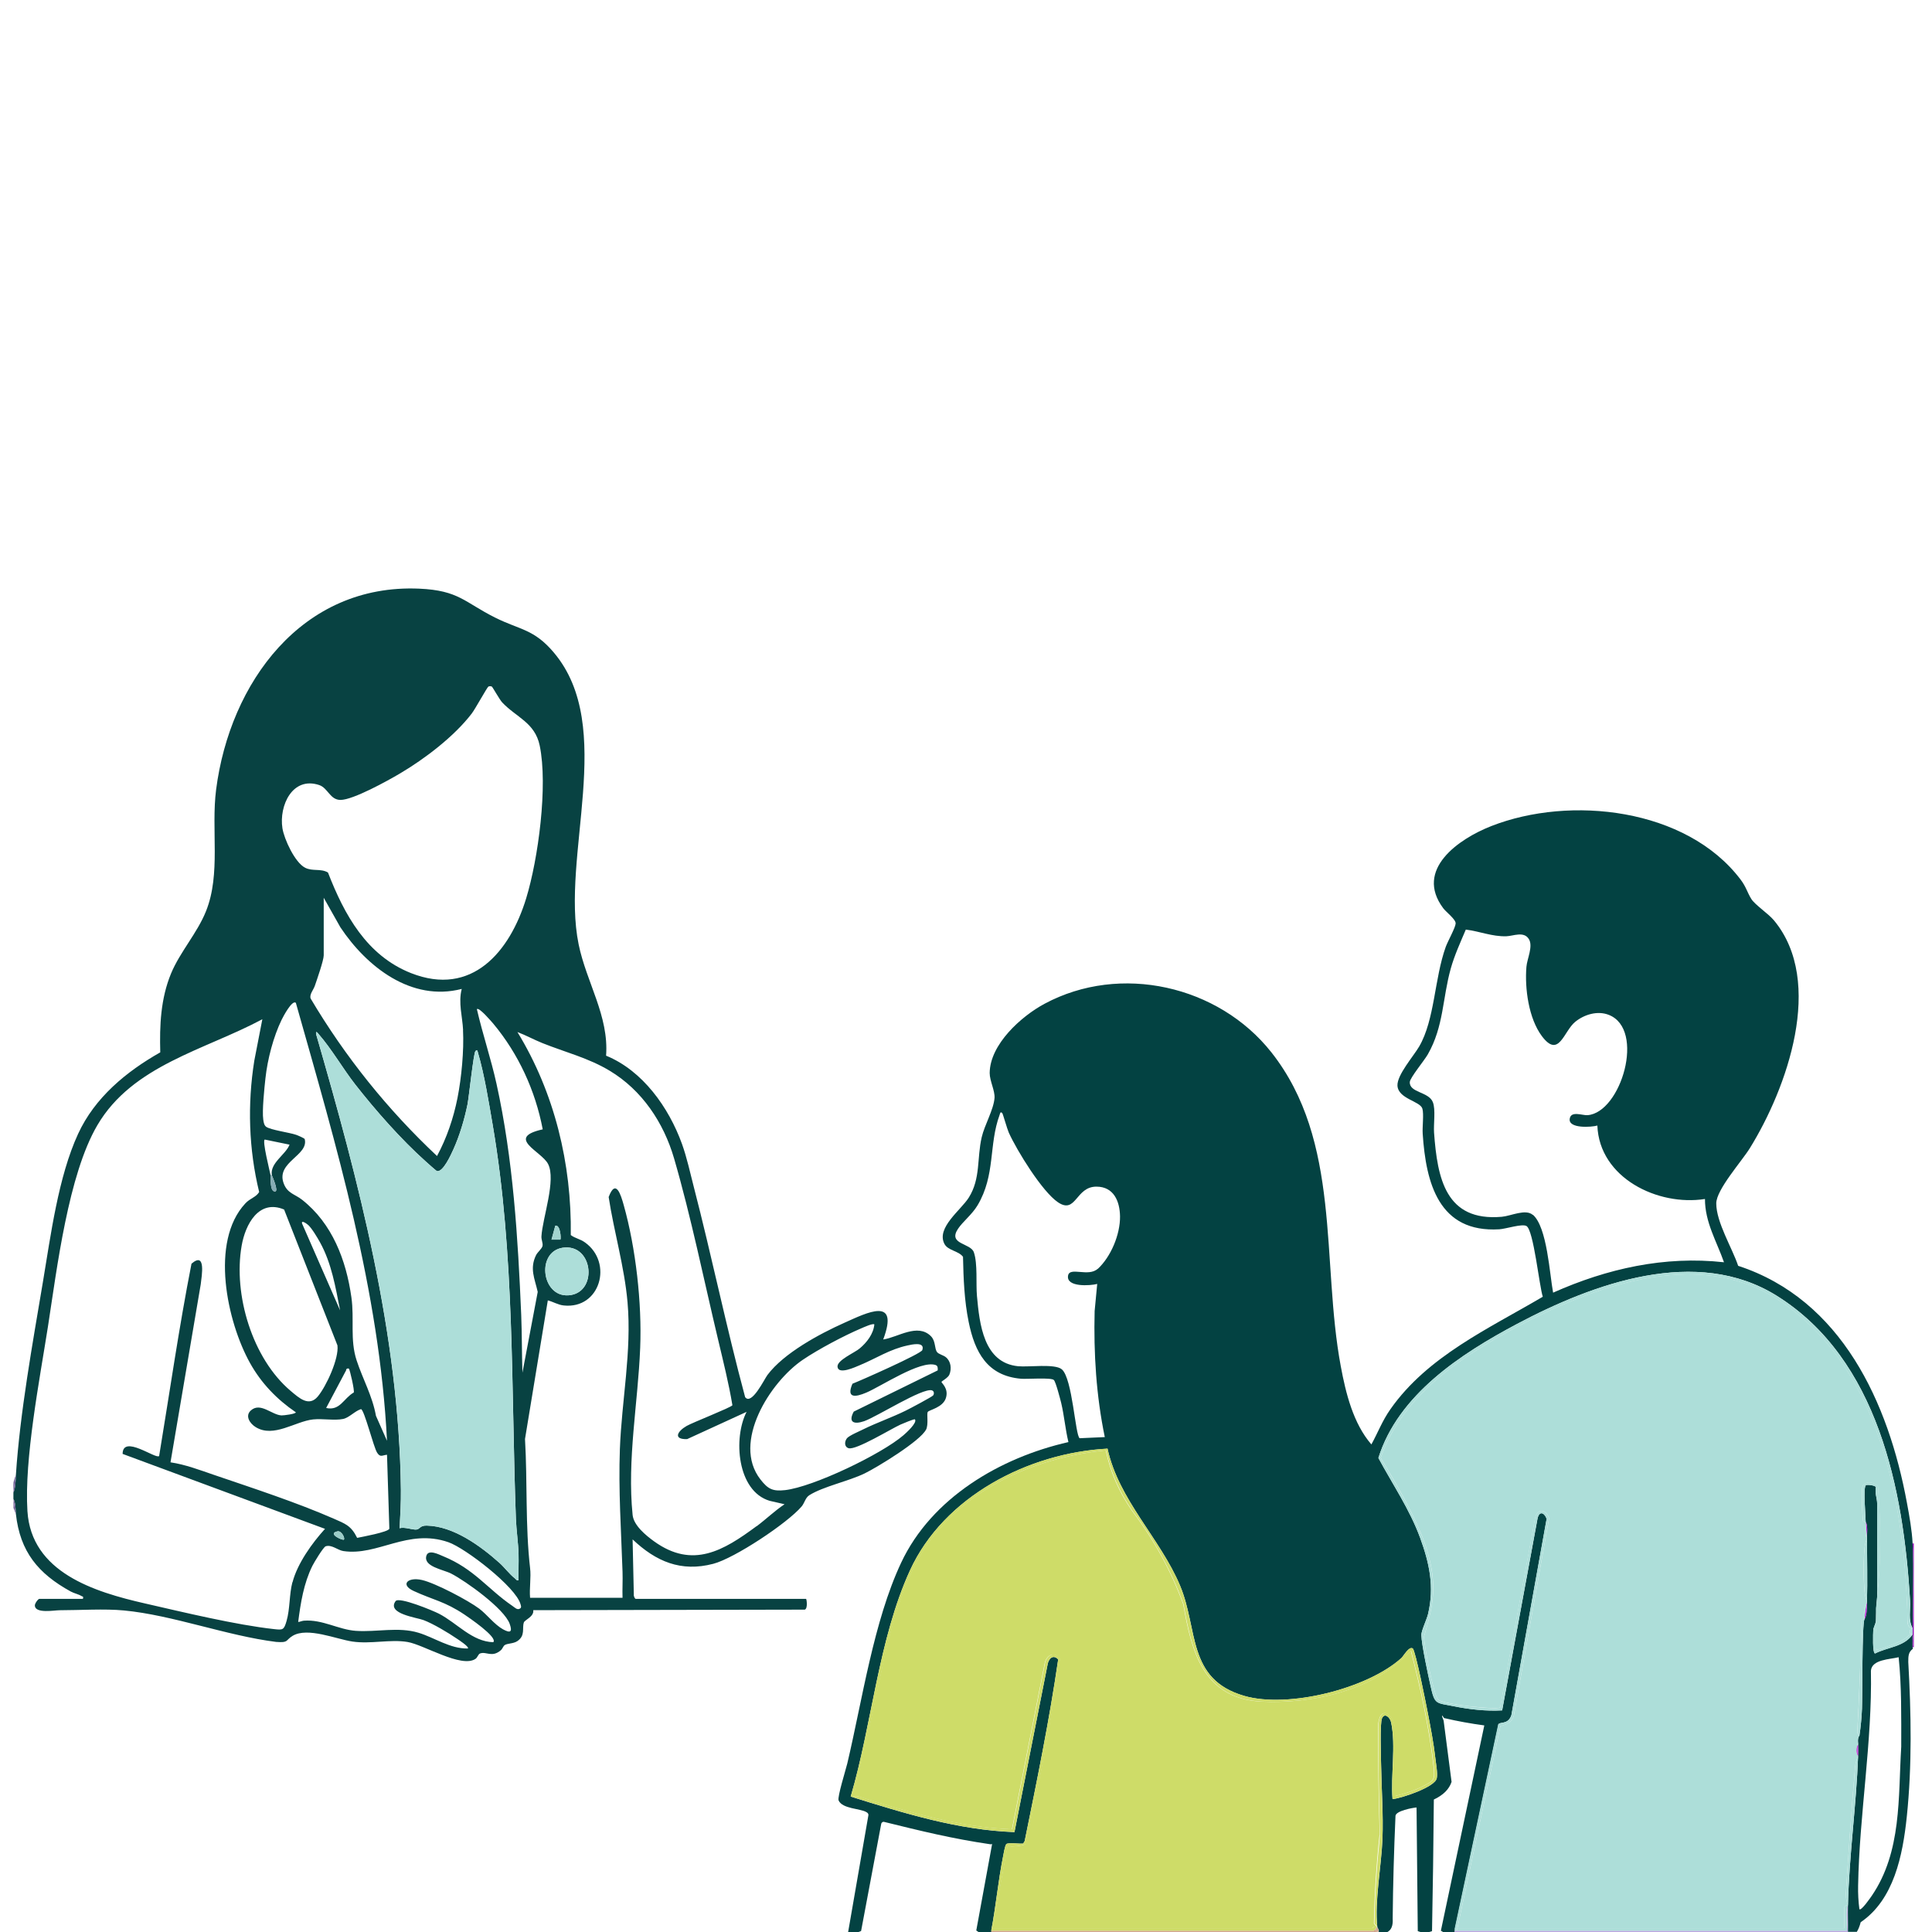 <?xml version="1.0" encoding="UTF-8"?>
<svg id="Layer_1" data-name="Layer 1" xmlns="http://www.w3.org/2000/svg" viewBox="0 0 254.95 254.95">
  <defs>
    <style>
      .cls-1 {
        fill: none;
      }

      .cls-2 {
        fill: #bd2cd8;
      }

      .cls-3 {
        fill: #9bcdc8;
      }

      .cls-4 {
        fill: #044242;
      }

      .cls-5 {
        fill: #d1a58b;
      }

      .cls-6 {
        fill: #9516b9;
      }

      .cls-7 {
        fill: #a2d4cf;
      }

      .cls-8 {
        fill: #86acb4;
      }

      .cls-9 {
        fill: #084242;
      }

      .cls-10 {
        fill: #b9a6df;
      }

      .cls-11 {
        fill: #added9;
      }

      .cls-12 {
        fill: #ba24d6;
      }

      .cls-13 {
        fill: #034242;
      }

      .cls-14 {
        fill: #b31ccd;
      }

      .cls-15 {
        fill: #6d5f93;
      }

      .cls-16 {
        fill: #6f5f94;
      }

      .cls-17 {
        fill: #cedc68;
      }
    </style>
  </defs>
  <path class="cls-5" d="M181.71,254.28l-.41.5h-50.55c.15.05.14.1,0,.17h51.12c-.43-.11-.33-.33-.17-.67Z"/>
  <path class="cls-5" d="M130.76,254.79v.17c.14-.06.15-.12,0-.17Z"/>
  <path class="cls-5" d="M181.71,254.28c-.16.34-.26.55.17.67.13-.26-.16-.57-.17-.67Z"/>
  <path class="cls-17" d="M181.71,254.28c-.22-.13-.43-.07-.62.17h-50.12s-.22.33-.22.33h50.55s.41-.5.41-.5Z"/>
  <polygon class="cls-17" points="130.91 254.45 130.76 254.79 130.98 254.45 130.91 254.45"/>
  <path class="cls-10" d="M243.86,251.44c-.42.45,0,3.18-.17,3.34h-51.79c.15.05.14.1,0,.17h51.96c-.1-1.16-.18-2.35,0-3.51Z"/>
  <path class="cls-10" d="M191.9,254.79v.17c.14-.06.15-.12,0-.17Z"/>
  <path class="cls-10" d="M243.86,251.44c-.18,1.16-.1,2.34,0,3.51.02-1.17-.03-2.34,0-3.51Z"/>
  <path class="cls-11" d="M243.38,251.83v2.62s-51.06,0-51.06,0l-.04.2-.37.13h51.79c.16-.16-.25-2.9.17-3.34-.33-.03-.48.06-.48.38Z"/>
  <polygon class="cls-11" points="192.32 254.45 192.06 254.45 191.9 254.79 192.27 254.66 192.32 254.45"/>
  <g>
    <path class="cls-1" d="M31.9,164.37c-1.13,6.45,1.4,14.89,6.47,19.17,1.11.94,2.4,2.15,3.58.73,1.12-1.34,2.81-5.01,2.59-6.74l-7.04-17.93c-3.34-1.4-5.1,1.96-5.6,4.77Z"/>
    <path class="cls-1" d="M98.51,186.3l-7.85,3.6c-1.9.05-1.26-1.05-.06-1.74.81-.46,5.85-2.43,6.04-2.73-.48-2.89-1.21-5.8-1.89-8.66-1.87-7.82-3.58-16.26-5.81-23.92-1.38-4.72-4.23-9-8.49-11.56-2.81-1.69-5.88-2.45-8.88-3.65-1.12-.45-2.17-1.03-3.3-1.46,4.89,8,7.17,17.39,7.04,26.79.6.45,1.22.5,1.87.97,3.74,2.67,2.02,8.85-2.81,8.32-.74-.08-1.38-.49-2.09-.67l-3.01,18.29c.33,5.65.03,11.47.67,17.03.14,1.22-.11,2.68,0,3.93h12.2c-.03-1.14.05-2.29,0-3.43-.18-5.39-.55-10.78-.35-16.2.24-6.44,1.57-12.92,1.01-19.37-.41-4.69-1.78-9.25-2.49-13.89.95-2.53,1.62-.24,1.98,1.04,1.61,5.69,2.42,12.96,2.18,18.86-.29,7.27-1.74,14.72-1,22.05.14,1.38,1.74,2.7,2.85,3.5,5.08,3.65,9.14,1.22,13.5-2.01,1.26-.93,2.41-2.05,3.69-2.91l-1.97-.45c-4.3-1.3-4.82-8.28-3.04-11.74Z"/>
    <path class="cls-1" d="M70.74,165.63c.19-.37.76-.83.84-1.18.09-.37-.17-.82-.14-1.28.15-2.43,1.97-7.45.87-9.56-.87-1.68-5.67-3.45-.7-4.56-.97-5.1-3.2-9.96-6.52-13.94-.2-.24-1.89-2.24-2.17-1.92.77,3.31,1.86,6.53,2.59,9.85,2.2,9.95,2.83,20.34,3.26,30.49.11,2.53.09,5.08.16,7.61l2.01-10.62c-.39-1.77-1.1-3.08-.21-4.87Z"/>
    <path class="cls-1" d="M59.17,203.5c-5.37-1.86-9.32,1.85-13.86,1.17-.74-.11-1.51-.88-2.32-.63-.31.1-1.55,2.16-1.76,2.59-1.13,2.3-1.55,4.88-1.87,7.4.26-.01.49-.15.75-.17,2.45-.19,4.55,1.19,6.85,1.34,2.8.19,5.59-.55,8.27.25,2.13.64,4.17,2.13,6.52,2.08.24-.2-1.27-1.18-1.45-1.3-1.14-.78-3.13-1.97-4.4-2.45-.89-.34-4.89-.82-3.69-2.5.45-.63,4.97,1.27,5.71,1.65,2.4,1.24,4.36,3.68,7.18,3.77.66-.64-3.32-3.32-3.79-3.64-2.62-1.75-4.14-1.93-6.73-3.13-1.79-.83-.76-1.87,1.11-1.44,1.75.4,6.09,2.68,7.57,3.79,1.03.77,1.98,2.08,3.13,2.72.95.53,1.27.38.88-.72-.71-2.01-5.77-5.64-7.73-6.64-1.05-.54-3.69-.92-3.26-2.36.27-.88,1.64-.16,2.2.07,4.11,1.68,5.87,4.33,9.15,6.56.27.19.63.59.99.35.25-.18.16-.35.09-.59-.6-2.27-7.26-7.4-9.53-8.19Z"/>
    <path class="cls-1" d="M16.17,191.86c.02-2.61,4.39.75,4.82.28,1.4-8.46,2.62-16.97,4.27-25.38,1.94-1.67,1.35,1.61,1.22,2.72l-3.99,23.49c1.95.29,3.89,1.03,5.77,1.67,5.16,1.76,10.81,3.6,15.78,5.77,1.52.67,2.3.92,3.08,2.53.6-.12,4.14-.77,4.25-1.21l-.31-9.76c-.66.07-.88.39-1.31-.28-.47-.73-1.68-5.64-2.12-5.74-.79.23-1.57,1.13-2.37,1.3-1.13.23-2.72-.07-3.95.06-2.36.25-5.21,2.47-7.57,1.02-.76-.46-1.46-1.48-.64-2.21,1.26-1.11,2.76.61,4.04.66.28.01,1.9-.18,1.89-.41-2.51-1.7-4.56-3.83-6.04-6.49-3.05-5.45-5.33-16.02-.63-21.07.65-.7,1.42-.81,1.83-1.51-1.38-5.67-1.56-11.59-.64-17.34l1.06-5.46c-7.59,4.07-17.11,6.04-21.77,13.98-3.85,6.55-5.33,18.89-6.52,26.56-1.1,7.03-3.14,17.49-2.71,24.37.51,8.09,8.81,10.66,15.54,12.19,5.08,1.15,11.95,2.82,17,3.38,1.18.13,1.31.13,1.66-1.09.46-1.6.34-3.45.76-5.08.64-2.49,2.58-5.18,4.29-7.06l-26.71-9.89Z"/>
    <path class="cls-1" d="M227.49,166.58c-.96-2.75-2.52-5.3-2.51-8.35-6.22.98-13.94-2.78-14.2-9.69-.76.22-3.83.43-3.65-.88.15-1.11,1.66-.44,2.35-.49,4.43-.34,7.7-11.34,2.8-13.24-1.48-.57-3.23-.05-4.42.92-1.54,1.25-2.15,4.9-4.4,1.89-1.75-2.34-2.28-6.32-2.04-9.16.09-1.06.91-2.7.32-3.65-.66-1.07-2.04-.4-2.97-.37-1.87.06-3.53-.66-5.35-.88-.71,1.69-1.48,3.35-1.98,5.12-1.1,3.95-.92,7.64-3.03,11.34-.44.78-2.35,3.09-2.38,3.65-.09,1.43,2.49,1.27,3.04,2.66.38.97.07,2.88.16,4.02.44,6.05,1.54,11.75,8.93,11.11,1.24-.11,3.14-1.08,4.1-.25,1.89,1.63,2.21,7.86,2.67,10.28,7.12-3.17,14.72-4.88,22.55-4.01Z"/>
    <path class="cls-1" d="M247.58,212.36c-.03.51-.03,1.03-.03,1.55.07-.41.08-.92.03-1.55Z"/>
    <path class="cls-1" d="M120.73,187.3c-.07-.08-1.66.58-1.9.69-1.24.56-5.85,3.41-6.84,3.12-.59-.17-.57-.88-.22-1.32.27-.34,1.66-.94,2.16-1.18,1.82-.89,3.76-1.56,5.57-2.45.48-.23,3.54-1.85,3.65-2.03.15-.24.1-.58-.19-.66-1.25-.33-7.24,3.49-8.92,4.07-1.31.45-2.16.21-1.38-1.26l11.08-5.44c.01-.3.03-.61-.28-.71-2-.66-7.17,2.82-9.16,3.65-1.37.58-2.65.8-1.81-1.18,1.09-.42,9.06-3.95,9.22-4.44.38-1.16-1.4-.73-1.96-.61-2.4.52-4.11,1.7-6.26,2.59-.6.25-2.86,1.32-2.97.22-.08-.87,2.23-1.84,2.93-2.42.93-.79,1.81-1.91,1.93-3.17-.19-.18-1.44.4-1.73.52-2.28.97-5.66,2.76-7.71,4.15-4.3,2.91-9.4,10.91-5.59,15.79.99,1.26,1.61,1.59,3.24,1.41,3.73-.41,12.75-4.75,15.64-7.25.34-.29,1.87-1.67,1.5-2.09Z"/>
    <path class="cls-1" d="M44.91,122.37l-2.2-3.9v7.6c0,.66-.9,3.22-1.17,4.01-.19.56-.75,1.16-.55,1.7,4.55,7.67,10.17,14.67,16.67,20.77,1.29-2.38,2.18-4.99,2.7-7.65.53-2.68.86-6.25.73-8.98-.09-1.81-.64-3.58-.18-5.42-6.65,1.72-12.54-2.92-16.01-8.13Z"/>
    <path class="cls-1" d="M35.12,148.7c.61.43,3.06.75,3.95,1.06.21.07,1.11.45,1.14.57.54,2.15-3.75,3.02-2.8,5.77.48,1.4,1.49,1.47,2.45,2.23,3.97,3.13,5.82,7.96,6.51,12.87.4,2.88-.22,5.59.69,8.33.8,2.44,2.09,4.71,2.55,7.31l1.46,3.3c-.99-19.81-6.67-38.87-12.03-57.8-.5-.43-1.69,1.86-1.87,2.23-1.1,2.26-1.87,5.22-2.14,7.72-.14,1.26-.45,4.35-.29,5.47.05.31.11.76.38.95Z"/>
    <path class="cls-1" d="M46.68,183.76c.13-.23-.52-3.03-.63-3.14-.07-.07-.41-.04-.37.21l-2.63,4.96c1.83.41,2.31-1.29,3.64-2.04Z"/>
    <path class="cls-1" d="M40.25,114.5c1,.52,2.07.07,3.03.64,2.16,5.57,5.11,10.95,10.95,13.27,8.04,3.19,13.05-2.82,15.2-9.85,1.6-5.23,2.88-14.86,1.79-20.17-.63-3.06-3.13-3.74-4.97-5.72-.35-.37-1.25-2-1.35-2.07s-.35-.06-.45,0c-.18.11-1.75,2.97-2.2,3.56-2.32,3.02-6.2,5.97-9.47,7.91-1.59.94-6.18,3.49-7.85,3.49-1.4,0-1.65-1.57-2.8-1.96-3.55-1.19-5.33,2.74-4.86,5.7.23,1.45,1.65,4.51,2.98,5.2Z"/>
    <path class="cls-1" d="M42.24,163.97c-.35-.64-1.08-1.87-1.59-2.33-.16-.15-.94-.7-.77-.15l5.01,11.44c-.61-3.06-1.12-6.21-2.64-8.96Z"/>
    <path class="cls-1" d="M34.94,150.38c-.4.04.67,4.24.75,4.68h.17c-.25-1.59,1.83-2.68,2.34-4.01l-3.26-.67Z"/>
    <path class="cls-1" d="M144.71,156.56c-2.77-.01-2.68,3.68-5.08,2.07-2.09-1.4-5.44-6.83-6.5-9.2-.22-.48-.77-2.47-.86-2.57-.26-.27-.29.06-.35.23-1.46,3.96-.52,7.93-2.92,11.95-.74,1.25-1.93,2.12-2.58,3.1-1.36,2.07,1.67,1.86,2.1,3.08.52,1.5.26,4.15.41,5.77.34,3.72.88,8.82,5.43,9.27,1.37.14,4.87-.37,5.77.41,1.41,1.21,1.77,8.72,2.35,9.09l3.32-.15c-1.14-5.46-1.48-11.04-1.34-16.63l.34-3.58c-.91.24-4.09.46-3.85-1.08.19-1.24,2.69.22,3.93-.93,1.72-1.6,2.97-4.53,2.94-6.94-.03-1.98-.82-3.91-3.1-3.92Z"/>
    <path class="cls-1" d="M246.88,220.47c.18,9.43-1.53,19.02-1.69,28.38-.02,1.05.03,2.06.17,3.1.23.27,1.49-1.56,1.64-1.78,3.96-5.83,3.47-12.95,3.88-19.67,0-3.94.06-7.87-.34-11.78-1.17.29-3.52.29-3.66,1.77Z"/>
    <path class="cls-9" d="M122.2,188.68c.36-.74.06-2.08.23-2.36.17-.27,2.02-.57,2.4-1.86.38-1.25-.59-1.94-.59-2.1,0-.09.86-.53,1.04-.96.32-.78.21-1.75-.46-2.3-.33-.27-.95-.4-1.16-.67-.37-.48-.16-1.45-.82-2.11-1.76-1.75-4.36.16-6.29.44,2.15-5.73-2.11-3.55-5.13-2.2-3.29,1.47-7.99,4-10.15,6.89-.41.55-2.09,4.05-2.94,2.92-2.48-9.21-4.4-18.57-6.79-27.8-.49-1.89-.89-3.79-1.55-5.63-1.74-4.8-5.18-9.66-10.01-11.63.39-5.24-2.59-9.66-3.62-14.68-2.4-11.72,5.01-28.67-3.26-38.5-2.63-3.13-4.47-2.99-7.74-4.62-4.09-2.04-4.8-3.6-10.04-3.83-15.48-.67-24.99,12.43-26.8,26.51-.68,5.31.64,11.12-1.33,16.04-1.16,2.91-3.43,5.37-4.62,8.24-1.37,3.32-1.52,6.85-1.42,10.4-4.49,2.54-8.64,5.97-10.84,10.75-2.62,5.68-3.61,13.38-4.65,19.57-1.37,8.16-3.02,17.23-3.56,25.43-.05.75-.03,1.67-.33,2.34v.84c.32.55.26,1.37.33,2,.55,4.96,2.94,7.86,7.24,10.22.44.24,1.02.35,1.4.59.17.11.29-.01.21.38h-5.76c-.15,0-.62.61-.59.91.09,1.06,2.59.59,3.26.59,2.66,0,5.93-.22,8.51.03,6.41.61,13.58,3.34,20.07,4.15,1.7.13,1.18-.2,2.19-.81,1.97-1.17,5.73.44,7.87.76,2.43.36,4.99-.33,7.29.06,2.14.36,7.1,3.48,8.95,2.23.29-.19.35-.62.62-.72.83-.29,1.56.59,2.74-.43.21-.18.31-.54.5-.67.39-.25,1.13-.17,1.66-.52,1.1-.73.61-1.69.87-2.47.11-.34,1.37-.77,1.24-1.62l35.83-.07c.43-.15.24-1.42.17-1.42h-22.47c-.14,0-.3-.41-.26-.58l-.16-7.27c3.08,2.92,6.38,4.34,10.65,3.22,2.8-.73,9.78-5.36,11.65-7.56.4-.47.49-1.15,1.02-1.49,1.82-1.15,5.17-1.84,7.31-2.88,1.66-.81,7.36-4.29,8.09-5.78ZM42.13,103.6c1.15.39,1.41,1.95,2.8,1.96,1.67,0,6.26-2.55,7.85-3.49,3.27-1.93,7.15-4.88,9.47-7.91.45-.58,2.02-3.45,2.2-3.56.11-.06.35-.06.45,0s1.01,1.69,1.35,2.07c1.84,1.98,4.34,2.66,4.97,5.72,1.1,5.31-.19,14.94-1.79,20.17-2.15,7.03-7.16,13.03-15.2,9.85-5.85-2.32-8.79-7.7-10.95-13.27-.96-.57-2.03-.12-3.03-.64-1.34-.69-2.75-3.76-2.98-5.2-.47-2.96,1.31-6.89,4.86-5.7ZM41.71,136.43c-.05-.47.2-.13.32.01,1.72,1.96,3.21,4.57,4.85,6.67,2.66,3.4,6.05,7.25,9.26,10.12.21.19,1.43,1.29,1.53,1.31.81.16,1.86-2.21,2.14-2.82.83-1.82,1.48-4.01,1.88-5.97.2-1.01.8-6.8,1.05-7.05.27-.27.28.06.34.24.84,2.85,1.44,6.61,1.95,9.58,2.92,17.15,2.41,34.67,3.05,51.91.06,1.49.31,3.18.35,4.66.03,1.14-.04,2.29,0,3.43-.29.08-.33-.12-.5-.25-.68-.52-1.34-1.41-2-2.01-2.53-2.26-6.08-4.86-9.61-4.94-.91-.02-.9.46-1.34.52-.52.07-1.59-.38-2.25-.17.09-1.7.19-3.39.17-5.1-.23-20.46-5.56-40.65-11.2-60.14ZM61.1,135.92c.14,2.73-.2,6.29-.73,8.98-.53,2.66-1.42,5.28-2.7,7.65-6.5-6.1-12.12-13.09-16.67-20.77-.21-.53.36-1.14.55-1.7.27-.79,1.17-3.36,1.17-4.01v-7.6l2.2,3.9c3.47,5.21,9.36,9.85,16.01,8.13-.47,1.84.09,3.61.18,5.42ZM35.03,142.28c.27-2.49,1.04-5.46,2.14-7.72.18-.37,1.37-2.65,1.87-2.23,5.36,18.93,11.03,37.99,12.03,57.8l-1.46-3.3c-.46-2.6-1.75-4.87-2.55-7.31-.9-2.74-.28-5.45-.69-8.33-.69-4.91-2.53-9.74-6.51-12.87-.96-.76-1.97-.83-2.45-2.23-.95-2.75,3.35-3.63,2.8-5.77-.03-.12-.93-.5-1.14-.57-.9-.31-3.35-.63-3.95-1.06-.27-.19-.34-.64-.38-.95-.17-1.12.15-4.2.29-5.47ZM36.28,157.23c-.71-.01-.51-1.78-.58-2.17-.08-.44-1.15-4.64-.75-4.68l3.26.67c-.51,1.32-2.59,2.41-2.34,4.01.02.11.97,2.18.42,2.17ZM37.49,159.61l7.04,17.93c.22,1.73-1.47,5.39-2.59,6.74-1.18,1.41-2.47.2-3.58-.73-5.07-4.28-7.6-12.72-6.47-19.17.49-2.81,2.26-6.17,5.6-4.77ZM40.65,161.63c.51.46,1.24,1.7,1.59,2.33,1.52,2.76,2.04,5.91,2.64,8.96l-5.01-11.44c-.17-.55.61,0,.77.15ZM45.68,180.83c-.04-.25.3-.29.37-.21.11.11.77,2.91.63,3.14-1.33.75-1.8,2.45-3.64,2.04l2.63-4.96ZM38.58,208.81c-.42,1.63-.3,3.48-.76,5.08-.35,1.22-.49,1.22-1.66,1.09-5.06-.56-11.93-2.22-17-3.38-6.73-1.53-15.03-4.1-15.54-12.19-.43-6.88,1.61-17.34,2.71-24.37,1.19-7.66,2.67-20,6.52-26.56,4.66-7.93,14.18-9.91,21.77-13.98l-1.06,5.46c-.92,5.76-.74,11.68.64,17.34-.41.7-1.19.81-1.83,1.51-4.7,5.05-2.41,15.62.63,21.07,1.48,2.65,3.53,4.78,6.04,6.49,0,.22-1.61.42-1.89.41-1.28-.06-2.78-1.78-4.04-.66-.82.73-.12,1.75.64,2.21,2.37,1.45,5.21-.77,7.57-1.02,1.23-.13,2.82.17,3.95-.06.8-.16,1.57-1.06,2.37-1.3.44.1,1.65,5,2.12,5.74.43.67.65.35,1.31.28l.31,9.76c-.11.44-3.65,1.09-4.25,1.21-.79-1.61-1.56-1.86-3.08-2.53-4.97-2.17-10.62-4.01-15.78-5.77-1.87-.64-3.81-1.38-5.77-1.67l3.99-23.49c.13-1.11.72-4.39-1.22-2.72-1.65,8.41-2.87,16.92-4.27,25.38-.43.46-4.8-2.89-4.82-.28l26.71,9.89c-1.71,1.88-3.65,4.58-4.29,7.06ZM45.38,203.17c-.14.15-2.25-.79-.85-1.09.54-.12,1.03.9.85,1.09ZM68.61,212.27c-.36.24-.71-.17-.99-.35-3.27-2.23-5.03-4.88-9.15-6.56-.56-.23-1.93-.95-2.2-.07-.44,1.44,2.2,1.82,3.26,2.36,1.95,1,7.01,4.63,7.73,6.64.39,1.1.07,1.24-.88.72-1.15-.64-2.1-1.94-3.13-2.72-1.48-1.11-5.81-3.39-7.57-3.79-1.87-.43-2.9.61-1.11,1.44,2.59,1.2,4.11,1.37,6.73,3.13.47.32,4.45,3,3.79,3.64-2.81-.08-4.77-2.53-7.18-3.77-.74-.38-5.26-2.27-5.71-1.65-1.2,1.67,2.8,2.16,3.69,2.5,1.27.48,3.26,1.67,4.4,2.45.18.12,1.69,1.1,1.45,1.3-2.35.05-4.4-1.44-6.52-2.08-2.68-.81-5.47-.06-8.27-.25-2.29-.16-4.4-1.53-6.85-1.34-.26.02-.49.15-.75.17.32-2.52.73-5.1,1.87-7.4.21-.43,1.45-2.49,1.76-2.59.81-.25,1.58.52,2.32.63,4.54.69,8.5-3.02,13.86-1.17,2.26.78,8.92,5.92,9.53,8.19.06.24.16.41-.09.59ZM68.94,181.12c-.08-2.53-.06-5.08-.16-7.61-.43-10.15-1.06-20.54-3.26-30.49-.73-3.32-1.83-6.54-2.59-9.85.28-.31,1.96,1.68,2.17,1.92,3.32,3.98,5.55,8.84,6.52,13.94-4.97,1.11-.17,2.88.7,4.56,1.1,2.11-.73,7.14-.87,9.56-.03.46.23.91.14,1.28-.08.35-.65.81-.84,1.18-.89,1.79-.19,3.1.21,4.87l-2.01,10.62ZM74.59,164.62c3.77-.2,4.25,6.03.45,6.31-3.68.27-4.34-6.11-.45-6.31ZM72.78,163.58l.5-1.84c.69-.14.77,1.74.67,1.84h-1.17ZM99.83,201.4c-4.36,3.23-8.42,5.66-13.5,2.01-1.11-.8-2.71-2.11-2.85-3.5-.74-7.33.71-14.77,1-22.05.24-5.9-.58-13.18-2.18-18.86-.36-1.28-1.03-3.56-1.98-1.04.71,4.64,2.08,9.2,2.49,13.89.57,6.45-.77,12.93-1.01,19.37-.2,5.42.17,10.81.35,16.2.04,1.14-.04,2.29,0,3.43h-12.2c-.11-1.25.15-2.71,0-3.93-.64-5.56-.34-11.38-.67-17.03l3.01-18.29c.71.18,1.34.59,2.09.67,4.83.52,6.56-5.65,2.81-8.32-.65-.47-1.27-.52-1.87-.97.13-9.39-2.15-18.79-7.04-26.79,1.13.43,2.18,1.01,3.3,1.46,3,1.2,6.08,1.96,8.88,3.65,4.26,2.56,7.11,6.83,8.49,11.56,2.23,7.66,3.95,16.11,5.81,23.92.68,2.87,1.41,5.78,1.89,8.66-.19.3-5.24,2.27-6.04,2.73-1.21.69-1.84,1.79.06,1.74l7.85-3.6c-1.78,3.46-1.26,10.45,3.04,11.74l1.97.45c-1.29.86-2.43,1.97-3.69,2.91ZM103.59,196.64c-1.63.18-2.25-.14-3.24-1.41-3.81-4.88,1.29-12.88,5.59-15.79,2.05-1.39,5.43-3.18,7.71-4.15.29-.12,1.54-.7,1.73-.52-.12,1.26-.99,2.38-1.93,3.17-.7.59-3.01,1.55-2.93,2.42.1,1.1,2.37.03,2.97-.22,2.15-.89,3.87-2.07,6.26-2.59.56-.12,2.34-.55,1.96.61-.16.49-8.13,4.02-9.22,4.44-.85,1.98.43,1.76,1.81,1.18,1.99-.84,7.16-4.32,9.16-3.65.31.1.3.41.28.71l-11.08,5.44c-.78,1.46.07,1.71,1.38,1.26,1.68-.59,7.67-4.41,8.92-4.07.3.08.34.42.19.66-.11.18-3.17,1.8-3.65,2.03-1.81.89-3.76,1.56-5.57,2.45-.49.24-1.88.84-2.16,1.18-.35.44-.37,1.15.22,1.32.98.28,5.6-2.56,6.84-3.12.24-.11,1.82-.77,1.9-.69.37.42-1.16,1.8-1.5,2.09-2.89,2.5-11.91,6.83-15.64,7.25Z"/>
    <path class="cls-15" d="M1.78,195.65c-.05.43.03.9,0,1.34.07-.79.18-1.57.33-2.34-.11.18-.32.84-.33,1Z"/>
    <path class="cls-15" d="M1.78,196.99c.31-.66.28-1.59.33-2.34-.15.77-.26,1.55-.33,2.34Z"/>
    <path class="cls-16" d="M1.78,198.99l.33.84c-.14-.66-.26-1.33-.33-2v1.17Z"/>
    <path class="cls-16" d="M2.11,199.83c-.07-.63,0-1.46-.33-2,.08.68.19,1.34.33,2Z"/>
    <path class="cls-11" d="M54.98,201.84c.44-.06.43-.54,1.34-.52,3.53.08,7.08,2.68,9.61,4.94.67.59,1.32,1.49,2,2.01.17.13.21.32.5.25-.03-1.14.04-2.29,0-3.43-.04-1.48-.29-3.17-.35-4.66-.65-17.24-.14-34.76-3.05-51.91-.51-2.97-1.11-6.73-1.95-9.58-.05-.18-.06-.51-.34-.24-.25.25-.85,6.04-1.05,7.05-.4,1.96-1.05,4.15-1.88,5.97-.28.61-1.33,2.98-2.14,2.82-.1-.02-1.32-1.12-1.53-1.31-3.21-2.87-6.6-6.72-9.26-10.12-1.64-2.1-3.13-4.71-4.85-6.67-.12-.14-.37-.49-.32-.01,5.64,19.48,10.96,39.68,11.2,60.14.02,1.71-.08,3.4-.17,5.1.66-.21,1.73.25,2.25.17Z"/>
    <path class="cls-11" d="M75.03,170.93c3.81-.28,3.32-6.51-.45-6.31-3.9.2-3.24,6.59.45,6.31Z"/>
    <path class="cls-7" d="M73.28,161.74l-.5,1.84h1.17c.1-.1.02-1.98-.67-1.84Z"/>
    <path class="cls-8" d="M36.28,157.23c.55.01-.4-2.06-.42-2.17h-.17c.07.39-.12,2.16.58,2.17Z"/>
    <path class="cls-3" d="M45.38,203.17c.18-.2-.31-1.21-.85-1.09-1.4.3.71,1.24.85,1.09Z"/>
    <path class="cls-13" d="M197.7,227.59c.21-.46,1.3.07,1.75-1.26l4.65-25.91c-.31-.84-.97-1.08-1.2-.04l-4.67,25.32c-2.13.12-4.27-.12-6.36-.54-2.37-.48-2.52-.18-3.07-2.61-.33-1.48-1.2-5.47-1.23-6.79-.02-.56.7-2.02.88-2.77.85-3.58.19-6.7-1.05-10.08-1.37-3.73-3.63-7.04-5.5-10.52,2.62-8.36,10.89-13.74,18.25-17.66,10.12-5.37,23.74-10.37,34.35-3.72,13.35,8.37,16.71,25.6,17.56,40.24.07,1.18-.26,2.53.33,3.6,0-3.65.18-7.57,0-11.19-.09-1.74-.43-3.64-.75-5.35-2.43-13.19-8.61-26.81-22.27-31.27-.79-2.37-2.89-5.74-2.89-8.24,0-1.8,3.35-5.54,4.43-7.28,4.89-7.9,9.92-21.94,3.19-30.06-.75-.9-2.53-2.07-3-2.84-.54-.87-.66-1.57-1.43-2.58-7.14-9.39-22.45-11.12-32.9-7.02-4.27,1.68-10.14,5.72-6.32,10.83.4.53,1.68,1.48,1.64,2.02-.03.54-1.04,2.35-1.3,3.06-1.53,4.26-1.44,9.61-3.52,13.18-.73,1.25-2.92,3.74-2.86,5.14.08,1.76,3,2.05,3.29,3.05.21.73-.02,2.41.04,3.3.43,6.52,2.12,13.1,10.11,12.62.86-.05,3.01-.77,3.59-.43.94.56,1.69,7.97,2.15,9.33-7.14,4.21-15.19,7.84-20.1,14.83-1.09,1.55-1.62,3.02-2.52,4.66-2.4-2.77-3.38-6.77-4.04-10.32-2.59-13.87.13-29.67-9.17-41.44-6.96-8.8-19.92-11.76-29.92-6.39-3.08,1.65-7.21,5.36-7.24,9.14,0,1.03.71,2.34.64,3.29-.12,1.55-1.32,3.57-1.69,5.17-.65,2.76-.12,5.45-1.71,7.98-1.04,1.65-4.3,3.97-3.22,6.09.46.91,1.85.91,2.46,1.72.06,2.87.17,5.79.75,8.61.81,3.98,2.45,7.09,6.89,7.48.79.07,4-.19,4.35.17.26.26.84,2.52.97,3.04.4,1.7.54,3.45.95,5.15-8.99,2.04-18.06,7.35-22.08,15.93-3.62,7.71-5.12,18.11-7.1,26.48-.19.79-1.33,4.44-1.15,4.87.49,1.13,2.85,1.06,3.65,1.54.17.1.28.17.29.39l-2.68,15.45h1.34l.37-.14,2.66-14.16c.02-.14.22-.28.34-.25,4.86,1.2,9.05,2.23,14.04,2.96.08.01.16,0,.25-.03l-2.09,11.41.3.21h1.67v-.17c.62-3.21.91-6.51,1.55-9.72.08-.39.25-1.44.43-1.7.19-.26,1.83-.02,2.25-.09l.19-.34c1.62-7.96,3.25-15.91,4.42-23.96-.69-.72-1.29-.08-1.41.73l-4.36,22.06c-7.44-.27-14.58-2.49-21.61-4.69,2.83-9.62,3.64-20.7,7.82-29.84,4.47-9.76,15.64-15.52,26.07-16.07,1.49,6.8,6.96,11.84,9.57,18.07,2.43,5.77.89,12.37,8.49,14.56,5.79,1.67,16.24-.95,20.72-5,.28-.26,1.01-1.6,1.5-1.26.35.24,1.76,7.32,1.95,8.32.38,1.97.81,4.17,1.03,6.15.08.74.32,1.97.19,2.65-.23,1.18-4.66,2.64-5.84,2.76-.25-3.17.46-7-.18-10.1-.15-.73-.89-1.33-1.21-.56-.29.68-.13,4.99-.12,6.07.05,3.26.31,6.57.18,9.85-.13,3.5-1.05,8.25-.68,11.6.01.1.3.41.17.67h1.17c.52-.28.75-.86.69-1.77.04-4.47.17-8.99.37-13.55.04-.67,2.28-1.08,2.78-1.11l.16,16.32.34.11h1.17l.37-.11c.11-5.65.19-11.44.24-17.37,1.24-.58,2.02-1.36,2.34-2.33l-1.05-8.09c-.3-.74-.28-.86.06-.33,1.76.41,3.53.73,5.31.97l-5.73,27.09.3.18h1.5v-.17l5.79-27.19ZM202.27,160.32c-.96-.83-2.86.14-4.1.25-7.39.64-8.49-5.05-8.93-11.11-.08-1.14.23-3.05-.16-4.02-.54-1.39-3.12-1.23-3.04-2.66.03-.56,1.94-2.87,2.38-3.65,2.11-3.7,1.92-7.39,3.03-11.34.5-1.77,1.27-3.44,1.98-5.12,1.82.22,3.48.94,5.35.88.92-.03,2.31-.7,2.97.37.59.95-.23,2.59-.32,3.65-.24,2.85.29,6.82,2.04,9.16,2.26,3.01,2.86-.64,4.4-1.89,1.19-.97,2.94-1.5,4.42-.92,4.89,1.9,1.63,12.91-2.8,13.24-.69.05-2.2-.62-2.35.49-.18,1.31,2.89,1.1,3.65.88.26,6.91,7.98,10.67,14.2,9.69-.01,3.06,1.55,5.61,2.51,8.35-7.84-.87-15.44.84-22.55,4.01-.46-2.42-.78-8.65-2.67-10.28ZM144.87,167.42c-1.24,1.15-3.74-.32-3.93.93-.24,1.54,2.94,1.32,3.85,1.08l-.34,3.58c-.14,5.59.21,11.17,1.34,16.63l-3.32.15c-.58-.38-.94-7.88-2.35-9.09-.91-.78-4.41-.27-5.77-.41-4.55-.45-5.09-5.55-5.43-9.27-.15-1.62.11-4.27-.41-5.77-.42-1.23-3.46-1.02-2.1-3.08.65-.98,1.83-1.86,2.58-3.1,2.4-4.02,1.46-7.99,2.92-11.95.06-.17.09-.5.35-.23.09.1.64,2.08.86,2.57,1.07,2.37,4.41,7.8,6.5,9.2,2.4,1.61,2.31-2.09,5.08-2.07,2.28.01,3.07,1.94,3.1,3.92.03,2.4-1.21,5.34-2.94,6.94Z"/>
    <path class="cls-17" d="M182.07,242.15c-.16-4.96-.23-9.83-.21-14.59.29-2.86,2.39-1.1,2.19.98.03,2.83.04,5.65.01,8.48,1.2-.29,2.43-.68,3.55-1.23,1.63-.8,1.76-.91,1.56-2.68-.59-5.19-1.73-10.33-3-15.27-4.67,5.16-12.9,7.04-19.74,6.71-7.67-.44-9.19-6.57-10.29-12.85-1.59-4.37-3.84-8.49-6.77-12.35-1.72-2.48-2.87-5.13-3.45-7.96-8.75.87-17.6,4.51-23.03,11.69-3.26,4.32-4.74,9.7-6.06,14.9-1.24,6.1-2.59,12.17-4.04,18.22-.55.66-.39.95.48.87,6.6,2.05,13.32,4.08,20.26,4.33l4.34-21.97c.26-1.07,1.3-1.56,1.99-.51-1.16,8.21-2.68,16.46-4.6,24.48-.69.22-1.45.3-2.31.22-.67,3.54-1.31,7.11-1.92,10.71l-.09.13h50.12c.19-.24.39-.3.62-.17l-.38-.46c.08-3.89.32-7.78.74-11.67Z"/>
    <path class="cls-17" d="M130.98,254.45l.09-.13c.6-3.6,1.24-7.17,1.92-10.71.85.08,1.62,0,2.31-.22,1.91-8.01,3.44-16.26,4.6-24.48-.69-1.05-1.73-.56-1.99.51l-4.34,21.97c-6.94-.25-13.67-2.28-20.26-4.33-.87.09-1.03-.2-.48-.87,1.45-6.05,2.8-12.12,4.04-18.22,1.32-5.2,2.79-10.58,6.06-14.9,5.43-7.18,14.28-10.83,23.03-11.69.59,2.83,1.74,5.48,3.45,7.96,2.92,3.86,5.18,7.98,6.77,12.35,1.1,6.29,2.62,12.42,10.29,12.85,6.84.33,15.07-1.55,19.74-6.71,1.27,4.94,2.41,10.08,3,15.27.2,1.77.07,1.88-1.56,2.68-1.12.55-2.35.94-3.55,1.23.02-2.82.02-5.65-.01-8.48.19-2.08-1.91-3.84-2.19-.98-.02,4.76.05,9.63.21,14.59-.41,3.89-.66,7.78-.74,11.67l.38.46c-.38-3.36.54-8.1.68-11.6.12-3.29-.13-6.59-.18-9.85-.02-1.08-.17-5.39.12-6.07.33-.77,1.06-.17,1.21.56.64,3.09-.07,6.92.18,10.1,1.18-.12,5.61-1.58,5.84-2.76.13-.68-.1-1.9-.19-2.65-.22-1.99-.65-4.18-1.03-6.15-.19-1-1.6-8.08-1.95-8.32-.49-.34-1.21,1-1.5,1.26-4.49,4.06-14.93,6.67-20.72,5-7.61-2.19-6.07-8.79-8.49-14.56-2.62-6.23-8.09-11.27-9.57-18.07-10.43.55-21.6,6.3-26.07,16.07-4.18,9.14-4.99,20.22-7.82,29.84,7.03,2.2,14.18,4.42,21.61,4.69l4.36-22.06c.12-.8.72-1.45,1.41-.73-1.17,8.04-2.8,16-4.42,23.96l-.19.34c-.42.08-2.06-.17-2.25.09-.19.26-.36,1.32-.43,1.7-.64,3.21-.93,6.51-1.55,9.72l.16-.33h.07Z"/>
    <path class="cls-4" d="M247.45,218.2c-.38-.02-.27-2.64-.25-3.1,0-.25.16-.47.17-.58.08-.16.14-.38.18-.62,0-.52,0-1.03.03-1.55,0-.05,0-.09,0-.14l.13-1.38c.01-4.14.02-8.33,0-12.44,0-.63-.33-1.43-.16-2.14-.06-.25-1.19-.38-1.33-.26-.37.31-.03,4.05-.02,4.83.31.56.16,1.49.17,2.17,0,2.77.08,5.58,0,8.35-.02.81.01,1.8-.33,2.34-.33.51-.26,10.22-.33,11.78-.04,1.11-.18,2.52-.34,3.58-.16.17-.22.5-.17,1,0,.06,0,.11,0,.17.03.49.02,1.01,0,1.5-.23,6.49-1.19,13.14-1.34,19.71-.03,1.17.02,2.34,0,3.51h1.17c.21-.34.38-.76.51-1.27,4.39-2.98,5.55-8.84,6.08-13.89.71-6.79.58-13.72.2-20.45,0-.78.01-1.3.6-1.74l-.03-.23v-1.67c-1.13,1.64-3.29,1.66-4.93,2.5ZM250.89,230.49c-.41,6.72.08,13.85-3.88,19.67-.15.22-1.41,2.05-1.64,1.78-.14-1.03-.19-2.05-.17-3.1.16-9.36,1.87-18.94,1.69-28.38.13-1.48,2.48-1.48,3.66-1.77.4,3.91.34,7.85.34,11.78Z"/>
    <path class="cls-6" d="M252.38,214.86v.84c.14.47.14,1.19,0,1.67h.17v-13.7h-.17c.23,3.71.14,7.48,0,11.19Z"/>
    <path class="cls-6" d="M252.38,214.86c.14-3.71.23-7.48,0-11.19.18,3.62,0,7.54,0,11.19Z"/>
    <path class="cls-6" d="M252.38,215.7v1.67c.14-.48.14-1.2,0-1.67Z"/>
    <path class="cls-2" d="M246.37,211.35c-.17.77-.28,1.55-.33,2.34.35-.54.31-1.53.33-2.34Z"/>
    <path class="cls-12" d="M246.2,200.83l.17,2.17c0-.69.14-1.62-.17-2.17Z"/>
    <path class="cls-11" d="M251.73,213.88c-.34-15.17-3.49-33.75-17.42-42.57-10.52-6.67-24.34-1.46-34.3,3.88-7.35,3.94-14.93,8.95-17.81,17.18,2.03,3.39,4.03,6.76,5.5,10.43.53,1.32.97,2.85,1.21,4.24.6,3.45-.11,5.89-1,8.96.02,1.06,1.26,7.76,1.89,8.29.76.65,7.54,1.34,8.16,1.04l4.64-25.12c.36-1.26,1.5-.99,1.82.15l-4.65,26.06c-.26.92-.96,1.14-1.77,1.35l-5.68,26.68h51.06s0-2.62,0-2.62c0-.32.15-.41.48-.38-.17-.46-.27-.93-.29-1.42.36-5.64.76-11.28,1.23-16.91.04-.48.22-.93.39-1.38-.28-.31-.28-1.19,0-1.5-.15-.02-.14-.07,0-.17-.08-.48-.02-.82.17-1l-.28-.41c.27-4.96.46-9.91.57-14.86l.38-.09c-.12-.84-.13-1.59.33-2.34-.08-.23-.15-.46-.21-.7-.29-1.3-.31-5.68-.01-6.96.06-.24.13-.47.22-.7-.32-.56-.15-1.48-.17-2.17-.13,0-.32-.04-.34-.13-.1-.68-.28-4.23-.04-4.64.39-.69,1.6-.5,2.01.11.36,4.72.43,9.84-.13,14.68-.06.5-.1,1.01-.13,1.51.05.63.04,1.14-.03,1.55,0,.15,0,.31,0,.46l-.18.15.25.31c-.14.32-.16,2.71-.05,2.84.17.18,4.11-1.22,4.38-1.96h.43c-.5-.03-.46-.76,0-.85-.42,0-.64-.33-.65-.98Z"/>
    <path class="cls-11" d="M252.05,211.26c-.85-14.64-4.21-31.87-17.56-40.24-10.61-6.65-24.23-1.66-34.35,3.72-7.37,3.91-15.64,9.3-18.25,17.66,1.88,3.48,4.13,6.78,5.5,10.52,1.24,3.38,1.91,6.5,1.05,10.08-.18.75-.89,2.21-.88,2.77.04,1.31.9,5.31,1.23,6.79.54,2.43.7,2.14,3.07,2.61,2.09.42,4.23.65,6.36.54l4.67-25.32c.23-1.04.89-.8,1.2.04l-4.65,25.91c-.45,1.33-1.55.8-1.75,1.26l-5.79,27.19.16-.33h.25l5.68-26.68c.81-.21,1.51-.43,1.77-1.35l4.65-26.06c-.32-1.15-1.46-1.41-1.82-.15l-4.64,25.12c-.62.3-7.4-.39-8.16-1.04-.62-.54-1.87-7.24-1.89-8.29.89-3.06,1.59-5.51,1-8.96-.24-1.4-.68-2.93-1.21-4.24-1.47-3.67-3.48-7.05-5.5-10.43,2.88-8.22,10.46-13.24,17.81-17.18,9.96-5.34,23.78-10.55,34.3-3.88,13.93,8.82,17.08,27.4,17.42,42.57.01.65.23.98.65.98-.59-1.07-.26-2.42-.33-3.6Z"/>
    <path class="cls-11" d="M243.57,250.02c.02.49.12.96.29,1.42.15-6.57,1.1-13.22,1.34-19.71-.18.44-.35.9-.39,1.38-.47,5.63-.88,11.27-1.23,16.91Z"/>
    <path class="cls-11" d="M247.57,217.67c-.12-.13-.09-2.52.05-2.84l-.25-.31c0,.1-.16.33-.17.58-.02.45-.13,3.08.25,3.1,1.64-.84,3.8-.86,4.93-2.5h-.43c-.27.75-4.22,2.15-4.38,1.97Z"/>
    <path class="cls-11" d="M247.83,196.17c-.41-.62-1.62-.81-2.01-.11-.23.41-.06,3.97.04,4.64.01.1.21.13.34.13-.01-.78-.35-4.51.02-4.83.14-.12,1.27.01,1.33.26-.17.71.16,1.52.16,2.14.02,4.11.01,8.31,0,12.44.56-4.84.48-9.96.13-14.68Z"/>
    <path class="cls-11" d="M247.55,213.91c-.04.24-.1.45-.18.62l.18-.15c0-.15,0-.31,0-.46Z"/>
    <path class="cls-11" d="M247.57,212.23s0,.09,0,.14c.03-.51.06-1.01.13-1.51l-.13,1.38Z"/>
    <path class="cls-11" d="M245.09,228.65l.28.41c.17-1.07.3-2.47.34-3.58.06-1.57,0-11.28.33-11.78l-.38.09c-.11,4.95-.3,9.91-.57,14.86Z"/>
    <path class="cls-11" d="M246.16,210.66c.05.24.13.47.21.7.08-2.77,0-5.58,0-8.35-.09.23-.16.46-.22.7-.3,1.28-.27,5.66.01,6.96Z"/>
    <path class="cls-11" d="M245.2,230.23c0-.06,0-.11,0-.17-.14.09-.15.15,0,.17Z"/>
    <path class="cls-11" d="M245.2,230.06c-.05-.5,0-.83.17-1-.19.19-.24.52-.17,1Z"/>
    <path class="cls-11" d="M252.38,215.7v-.84c-.46.09-.5.82,0,.84Z"/>
    <path class="cls-11" d="M246.03,213.69c.05-.79.17-1.57.33-2.34-.46.75-.45,1.5-.33,2.34Z"/>
    <path class="cls-11" d="M246.37,203l-.17-2.17c.01.69-.15,1.61.17,2.17Z"/>
    <path class="cls-14" d="M245.2,231.73c.02-.49.03-1.02,0-1.5-.13.49-.13,1.01,0,1.5Z"/>
    <path class="cls-14" d="M245.2,231.73c-.14-.49-.13-1.01,0-1.5-.28.31-.28,1.19,0,1.5Z"/>
    <path class="cls-14" d="M245.2,231.73c-.13-.49-.13-1.01,0-1.5-.13.49-.14,1.01,0,1.5Z"/>
  </g>
</svg>